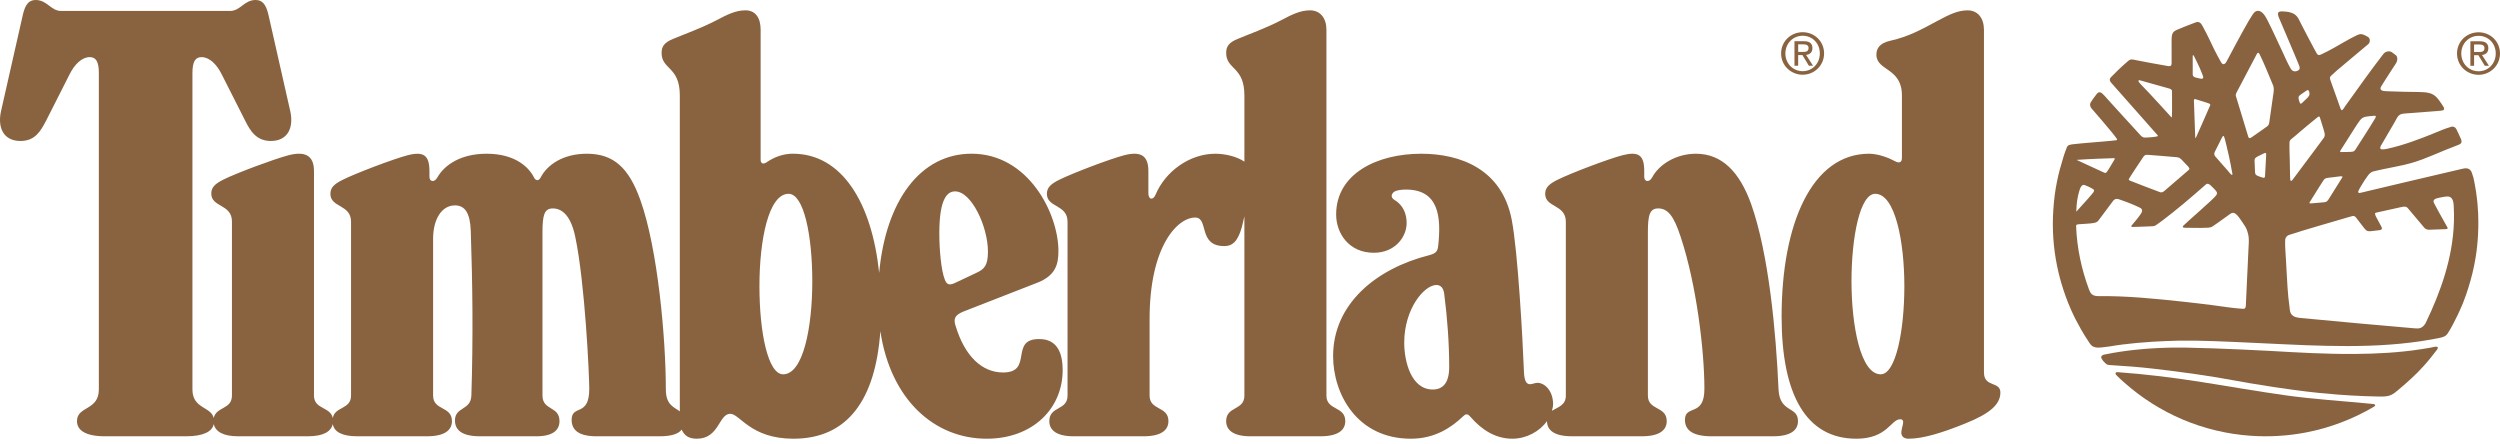 <svg width="315" height="56" viewBox="0 0 315 56" fill="none" xmlns="http://www.w3.org/2000/svg">
<path d="M312.253 26.97C312.23 26.447 312.201 26.068 312.166 25.684C312.062 24.564 311.891 23.464 311.655 22.39C311.591 22.166 311.519 21.947 311.44 21.735C311.337 21.459 311.152 21.261 310.849 21.216C310.617 21.182 310.382 21.236 310.154 21.291C307.78 21.848 305.404 22.406 303.031 22.963C301.442 23.336 299.852 23.717 298.264 24.093C297.952 24.168 297.641 24.256 297.324 24.314C297.29 24.321 297.253 24.327 297.221 24.314C297.168 24.295 297.137 24.237 297.135 24.181C297.132 24.126 297.154 24.073 297.176 24.021C297.267 23.816 297.382 23.624 297.498 23.433C297.771 22.978 298.047 22.524 298.371 22.104C298.563 21.856 298.767 21.66 299.079 21.585C299.438 21.5 299.801 21.422 300.161 21.342C301.37 21.076 302.596 20.89 303.789 20.553C304.729 20.288 305.638 19.93 306.539 19.556C307.092 19.327 307.642 19.09 308.196 18.865C308.378 18.79 308.869 18.617 309.833 18.221C309.92 18.186 310.007 18.135 310.07 18.065C310.129 17.997 310.154 17.899 310.152 17.809C310.151 17.713 310.123 17.619 310.086 17.529C309.989 17.293 309.878 17.064 309.771 16.833C309.556 16.371 309.556 16.378 309.514 16.296C309.464 16.2 309.362 16.046 309.184 15.981C308.962 15.899 308.746 16.012 308.655 16.038C308.047 16.217 307.461 16.471 306.873 16.712C304.93 17.509 302.901 18.279 300.848 18.734C300.713 18.764 300.353 18.839 300.097 18.813C299.835 18.787 299.894 18.533 299.991 18.366C300.377 17.705 300.761 17.046 301.147 16.384C301.342 16.049 301.538 15.713 301.735 15.378C301.889 15.116 302.026 14.777 302.242 14.562C302.348 14.457 302.488 14.392 302.63 14.356C302.774 14.32 302.924 14.309 303.072 14.297C303.527 14.263 303.982 14.23 304.437 14.196C305.336 14.13 306.234 14.051 307.135 13.986C307.223 13.979 307.354 13.975 307.613 13.941C307.74 13.924 307.881 13.903 307.934 13.801C307.948 13.774 307.953 13.748 307.954 13.722C307.96 13.578 307.884 13.464 307.809 13.347C307.729 13.225 307.647 13.103 307.564 12.982C307.169 12.402 306.828 11.924 306.116 11.731C305.686 11.614 305.235 11.604 304.788 11.594C303.488 11.594 302.185 11.54 300.886 11.5C300.749 11.496 300.614 11.49 300.48 11.477C300.349 11.463 300.22 11.454 300.102 11.39C300.038 11.354 299.981 11.304 299.955 11.236C299.913 11.118 299.974 10.99 300.012 10.921C300.125 10.717 300.256 10.522 300.379 10.325C300.582 10.004 300.787 9.686 300.992 9.367C301.19 9.059 301.39 8.752 301.59 8.443C301.754 8.191 301.963 7.941 302.034 7.642C302.083 7.437 302.077 7.139 301.913 6.987C301.88 6.956 301.845 6.93 301.808 6.903C301.731 6.845 301.654 6.788 301.576 6.729C301.515 6.683 301.454 6.636 301.391 6.592C301.356 6.568 301.319 6.547 301.28 6.528C301.196 6.49 301.103 6.47 301.011 6.466C300.847 6.46 300.685 6.505 300.545 6.589C300.393 6.68 300.299 6.811 300.193 6.947C298.735 8.837 297.351 10.791 295.957 12.729C295.809 12.935 295.66 13.141 295.513 13.347C295.394 13.517 295.3 13.708 295.141 13.848C295.082 13.9 295.031 13.89 294.987 13.825C294.898 13.689 294.851 13.533 294.799 13.381C294.743 13.221 294.688 13.06 294.629 12.902C294.501 12.546 294.373 12.191 294.25 11.834C294.054 11.265 293.846 10.7 293.642 10.133C293.607 10.03 293.569 9.925 293.572 9.817C293.574 9.686 293.641 9.62 293.728 9.534C294.137 9.132 294.581 8.771 295.019 8.399C295.699 7.817 296.391 7.248 297.077 6.672C297.31 6.478 297.544 6.282 297.776 6.085C297.893 5.988 298.009 5.89 298.124 5.792C298.223 5.708 298.336 5.632 298.427 5.539C298.628 5.334 298.666 4.999 298.49 4.765C298.446 4.708 298.388 4.666 298.327 4.629C298.241 4.578 298.151 4.533 298.062 4.488C297.863 4.386 297.693 4.315 297.503 4.302C297.32 4.288 297.123 4.366 296.961 4.443C295.946 4.929 294.986 5.524 294.002 6.069C293.497 6.349 292.986 6.619 292.462 6.86C292.355 6.909 292.235 6.957 292.122 6.923C291.988 6.883 291.92 6.746 291.855 6.633C291.76 6.468 291.668 6.301 291.579 6.134C291.401 5.807 291.227 5.477 291.053 5.148C290.758 4.591 290.468 4.033 290.177 3.473C290.057 3.244 289.938 3.014 289.825 2.779C289.697 2.514 289.566 2.239 289.367 2.017C289.238 1.873 289.076 1.762 288.903 1.68C288.879 1.669 288.856 1.66 288.833 1.65C288.608 1.555 288.365 1.504 288.123 1.474C287.961 1.453 287.798 1.445 287.635 1.437C287.536 1.433 287.435 1.429 287.336 1.443C287.221 1.459 287.096 1.496 287.051 1.615C287.031 1.668 287.028 1.725 287.029 1.781C287.037 1.993 287.123 2.191 287.21 2.381C287.301 2.578 287.38 2.781 287.464 2.98C287.642 3.399 287.82 3.817 287.998 4.234C288.355 5.069 288.712 5.905 289.064 6.743C289.248 7.179 289.427 7.615 289.608 8.052C289.64 8.13 289.673 8.207 289.703 8.286C289.749 8.41 289.798 8.592 289.716 8.737C289.643 8.866 289.498 8.918 289.419 8.946C289.378 8.961 289.169 9.034 288.957 8.952C288.803 8.892 288.697 8.768 288.623 8.638C288.223 7.953 287.915 7.21 287.579 6.492C287.221 5.73 286.863 4.966 286.506 4.201C286.29 3.741 286.074 3.28 285.84 2.828C285.615 2.389 285.404 1.898 285.021 1.578C284.88 1.462 284.709 1.372 284.523 1.365C284.342 1.358 284.178 1.441 284.047 1.562C283.982 1.623 283.924 1.694 283.875 1.769C283.682 2.058 283.497 2.351 283.323 2.651C282.761 3.623 282.227 4.609 281.694 5.596C281.314 6.301 280.934 7.006 280.565 7.717C280.364 8.107 280.09 8.268 279.83 7.801C279.559 7.308 279.283 6.82 279.033 6.314C278.784 5.806 278.545 5.292 278.298 4.784C278.098 4.373 277.893 3.965 277.673 3.563C277.503 3.256 277.308 2.737 276.874 2.77C276.839 2.772 276.804 2.779 276.768 2.789C276.725 2.8 276.68 2.816 276.638 2.831C276.59 2.848 276.543 2.866 276.495 2.882C275.764 3.146 275.046 3.441 274.331 3.744C274.183 3.806 274.034 3.871 273.917 3.981C273.638 4.239 273.619 4.666 273.619 5.048C273.619 6.009 273.622 6.974 273.623 7.937C273.623 8.056 273.618 8.191 273.528 8.271C273.432 8.358 273.285 8.342 273.159 8.32C271.726 8.077 270.298 7.813 268.873 7.528C268.725 7.498 268.571 7.47 268.427 7.512C268.306 7.547 268.206 7.631 268.111 7.713C267.688 8.074 267.278 8.448 266.878 8.832C266.679 9.025 266.483 9.22 266.289 9.42C266.022 9.693 265.842 9.814 265.832 10.022C265.826 10.181 265.914 10.313 265.982 10.394C267.338 11.925 271.751 16.903 271.851 17.03C271.861 17.043 271.893 17.084 271.883 17.123C271.87 17.171 271.796 17.189 271.765 17.197C271.3 17.304 270.3 17.334 270.299 17.334C270.264 17.334 270.199 17.337 270.116 17.318C270.038 17.299 269.885 17.247 269.72 17.065C269.318 16.619 268.912 16.177 268.507 15.734C268.1 15.287 267.692 14.844 267.283 14.397C266.877 13.952 266.471 13.507 266.065 13.059C265.862 12.835 265.66 12.611 265.459 12.388C265.269 12.176 265.086 11.947 264.866 11.765C264.858 11.758 264.849 11.751 264.841 11.743C264.75 11.674 264.641 11.621 264.527 11.627C264.379 11.636 264.277 11.74 264.224 11.793C264.206 11.811 264.152 11.883 264.044 12.028C264.016 12.068 264.009 12.076 263.952 12.153C263.881 12.247 263.846 12.296 263.82 12.328C263.733 12.445 263.649 12.567 263.61 12.624C263.441 12.872 263.338 13.021 263.348 13.219C263.358 13.457 263.524 13.658 263.573 13.715C263.602 13.749 263.63 13.78 263.663 13.81C263.663 13.81 266.297 16.831 266.704 17.467C266.793 17.604 266.759 17.65 266.634 17.671C266.391 17.706 266.146 17.728 265.902 17.751C265.54 17.786 265.179 17.816 264.816 17.847C264.399 17.883 263.981 17.917 263.562 17.952C263.148 17.987 262.734 18.021 262.321 18.059C261.969 18.092 261.618 18.126 261.269 18.165C261.072 18.187 260.882 18.209 260.696 18.283C260.667 18.294 260.622 18.315 260.573 18.351C260.561 18.362 260.529 18.388 260.492 18.434C260.428 18.514 260.4 18.617 260.364 18.713C260.324 18.82 260.281 18.93 260.243 19.039C260.148 19.301 260.052 19.567 259.976 19.837C259.667 20.819 259.394 21.82 259.189 22.83C258.951 23.997 258.797 25.181 258.723 26.37C258.703 26.683 258.685 26.996 258.672 27.31C258.631 28.505 258.672 29.702 258.791 30.892C258.913 32.062 259.108 33.228 259.382 34.374C259.495 34.847 259.623 35.317 259.761 35.782C260.083 36.874 260.476 37.944 260.932 38.987C261.116 39.407 261.313 39.821 261.52 40.229C261.73 40.64 261.973 41.036 262.178 41.447C262.505 42.023 262.854 42.586 263.224 43.136C263.316 43.274 263.41 43.413 263.532 43.526C263.676 43.661 263.849 43.732 264.042 43.77C264.318 43.824 264.603 43.797 264.88 43.767C265.163 43.737 265.444 43.71 265.725 43.664C266.31 43.568 266.893 43.475 267.482 43.402C268.041 43.333 268.601 43.272 269.162 43.219C271.848 42.965 274.508 42.925 274.508 42.925C277.452 42.884 279.936 43.011 285.252 43.259C288.763 43.425 292.278 43.608 295.796 43.604C299.337 43.6 302.888 43.397 306.38 42.77C306.677 42.717 306.974 42.662 307.268 42.6C307.499 42.554 307.732 42.507 307.948 42.412C308.252 42.279 308.401 42.042 308.563 41.767C308.765 41.424 308.912 41.193 309.147 40.725C309.701 39.618 309.639 39.753 309.708 39.608C310.072 38.839 310.311 38.24 310.371 38.092C310.669 37.342 310.855 36.764 310.995 36.317C311.182 35.719 311.355 35.119 311.505 34.512C311.584 34.196 311.636 33.944 311.666 33.811C311.715 33.578 311.838 33.012 311.944 32.349C311.98 32.139 312.103 31.344 312.187 30.273C312.196 30.168 312.216 29.904 312.234 29.555C312.296 28.323 312.266 27.382 312.249 26.96L312.253 26.97ZM279.091 19.082C279.231 18.798 279.377 18.512 279.525 18.217C279.616 18.036 279.705 17.855 279.796 17.675C279.879 17.509 279.951 17.32 280.068 17.175C280.08 17.16 280.094 17.144 280.11 17.136C280.127 17.126 280.146 17.122 280.163 17.127C280.166 17.127 280.167 17.127 280.169 17.127C280.186 17.136 280.199 17.152 280.207 17.168C280.302 17.346 280.34 17.555 280.389 17.748C280.444 17.965 280.499 18.184 280.552 18.403C280.658 18.84 280.758 19.279 280.855 19.718C281.012 20.443 281.155 21.171 281.284 21.902C281.295 21.966 281.284 22.079 281.194 22.026C280.996 21.909 280.851 21.668 280.7 21.5C280.54 21.319 280.379 21.137 280.218 20.958C279.84 20.534 279.465 20.11 279.098 19.678C278.953 19.498 278.987 19.271 279.09 19.079L279.091 19.082ZM278.401 13.07C278.507 13.127 278.51 13.198 278.472 13.293C278.176 14.018 276.999 16.628 276.695 17.323C276.6 17.551 276.601 17.261 276.593 17.155C276.55 15.984 276.501 14.631 276.463 13.494C276.456 13.251 276.44 12.933 276.434 12.707C276.431 12.591 276.442 12.521 276.494 12.499L276.499 12.497C276.623 12.461 276.927 12.599 277.141 12.656C277.528 12.787 278.059 12.918 278.4 13.07H278.401ZM276.278 7.062C276.278 7.027 276.281 6.983 276.313 6.966C276.321 6.962 276.331 6.959 276.34 6.96C276.4 6.96 276.433 7.036 276.455 7.082C276.501 7.18 276.547 7.277 276.596 7.373C276.649 7.48 276.702 7.589 276.755 7.696C276.948 8.09 277.045 8.293 277.141 8.507C277.226 8.703 277.309 8.9 277.386 9.1C277.434 9.222 277.491 9.343 277.533 9.466C277.568 9.571 277.619 9.678 277.6 9.791C277.594 9.821 277.585 9.852 277.562 9.874C277.545 9.89 277.524 9.9 277.501 9.906C277.369 9.946 277.218 9.9 277.088 9.872C276.978 9.849 276.866 9.824 276.757 9.795C276.714 9.784 276.671 9.772 276.627 9.76C276.607 9.754 276.574 9.743 276.533 9.726C276.471 9.699 276.411 9.662 276.365 9.612C276.319 9.561 276.29 9.492 276.285 9.424C276.285 9.415 276.285 9.407 276.283 9.397C276.283 9.234 276.283 9.072 276.283 8.909C276.283 8.746 276.283 8.589 276.281 8.429V7.059L276.278 7.062ZM270.836 11.771C270.784 11.716 270.731 11.66 270.678 11.604C270.368 11.281 270.055 10.962 269.749 10.634C269.684 10.565 269.618 10.496 269.561 10.418C269.514 10.355 269.442 10.264 269.447 10.178C269.447 10.167 269.45 10.158 269.455 10.148C269.469 10.118 269.503 10.105 269.536 10.103C269.59 10.103 269.654 10.128 269.708 10.141C269.769 10.158 269.83 10.174 269.89 10.19C270.014 10.226 270.136 10.262 270.261 10.296C270.408 10.337 270.554 10.379 270.7 10.42C270.86 10.463 271.02 10.509 271.181 10.554C271.348 10.601 271.512 10.648 271.679 10.694C271.845 10.739 272.009 10.787 272.175 10.833C272.333 10.876 272.489 10.921 272.645 10.965C272.785 11.003 272.926 11.043 273.068 11.081C273.285 11.153 273.54 11.179 273.648 11.361C273.691 11.46 273.668 11.663 273.675 11.827C273.661 12.694 273.704 13.895 273.656 14.739C273.649 14.776 273.626 14.803 273.593 14.775C273.496 14.691 273.416 14.581 273.329 14.485C272.966 14.089 272.604 13.689 272.242 13.293C271.777 12.782 271.308 12.274 270.837 11.77L270.836 11.771ZM268.231 22.566C268.566 21.985 269.492 20.629 270.034 19.803C270.098 19.707 270.177 19.608 270.273 19.558L270.281 19.552C270.39 19.499 270.522 19.503 270.644 19.511C271.095 19.544 271.67 19.589 272.25 19.636C272.996 19.699 273.751 19.763 274.266 19.807C274.596 19.818 274.801 20.014 275.017 20.258C275.126 20.372 275.25 20.503 275.37 20.629C275.535 20.823 275.826 21.046 275.869 21.261C275.873 21.326 275.816 21.382 275.764 21.427C275.243 21.888 273.849 23.076 272.998 23.811C272.739 24.018 272.47 24.369 272.118 24.196C271.353 23.897 269.374 23.175 268.401 22.771C268.298 22.722 268.196 22.683 268.23 22.568L268.231 22.566ZM261.708 20.142H261.711C262.969 20.045 265.616 19.943 266.353 19.93C266.395 19.93 266.457 19.93 266.461 19.974C266.455 20.094 266.315 20.277 266.183 20.511C265.945 20.879 265.694 21.371 265.434 21.7C265.338 21.802 265.245 21.804 265.13 21.754C264.489 21.459 262.451 20.522 261.811 20.222C261.78 20.204 261.678 20.17 261.707 20.14L261.708 20.142ZM261.609 26.67C261.63 26.084 261.675 25.499 261.781 24.923C261.83 24.654 261.897 24.393 261.971 24.131C262.039 23.895 262.105 23.648 262.263 23.455C262.322 23.383 262.398 23.317 262.488 23.3C262.5 23.297 262.511 23.296 262.523 23.296C262.581 23.292 262.64 23.309 262.695 23.33C262.967 23.423 263.224 23.552 263.479 23.683C263.574 23.73 263.667 23.779 263.751 23.842C263.785 23.867 263.818 23.896 263.837 23.933C263.891 24.037 263.797 24.177 263.766 24.225C263.638 24.423 262.792 25.384 261.611 26.671L261.609 26.67ZM283.301 31.477C283.266 32.262 283.228 33.046 283.193 33.831C283.121 35.381 283.047 36.932 282.975 38.482C282.969 38.633 282.944 38.811 282.811 38.88C282.742 38.915 282.66 38.913 282.583 38.907C281.355 38.834 280.161 38.631 278.943 38.472C277.668 38.307 276.389 38.156 275.108 38.016C271.554 37.632 267.973 37.273 264.396 37.31C264.112 37.312 263.811 37.27 263.591 37.09C263.39 36.924 263.286 36.67 263.197 36.425C262.258 33.894 261.693 31.207 261.59 28.505C261.58 28.266 261.788 28.265 261.975 28.252C262.322 28.229 262.668 28.206 263.015 28.183C263.286 28.164 263.558 28.146 263.826 28.092C264.073 28.042 264.254 27.986 264.409 27.778C264.782 27.282 265.592 26.193 266.094 25.521C266.343 25.151 266.558 24.954 267.014 25.121C267.903 25.423 268.822 25.772 269.674 26.193C270.231 26.52 269.646 27.047 269.408 27.405C269.275 27.603 269.104 27.786 268.951 27.971C268.873 28.066 268.795 28.159 268.716 28.254C268.677 28.302 268.638 28.353 268.597 28.4C268.579 28.421 268.553 28.451 268.549 28.495C268.549 28.509 268.547 28.536 268.566 28.562C268.589 28.593 268.631 28.597 268.647 28.597C268.763 28.608 270.61 28.532 270.724 28.528C270.909 28.52 271.025 28.514 271.08 28.512C271.291 28.502 271.382 28.5 271.495 28.455C271.495 28.455 271.577 28.422 271.659 28.366C271.697 28.341 271.736 28.315 271.773 28.288C271.996 28.131 272.216 27.973 272.433 27.811C273.364 27.114 274.267 26.379 275.163 25.636C276.073 24.88 276.96 24.099 277.852 23.322C277.935 23.25 278.02 23.156 278.139 23.156C278.385 23.148 278.65 23.46 278.807 23.618C278.95 23.76 279.093 23.903 279.218 24.06C279.269 24.126 279.321 24.196 279.337 24.279C279.337 24.279 279.36 24.422 279.257 24.59C278.985 25.029 275.36 28.131 275.093 28.442C275.072 28.468 275.01 28.54 275.031 28.6C275.061 28.687 275.247 28.701 275.37 28.701C276.861 28.73 277.961 28.721 278.284 28.688C278.475 28.669 278.635 28.603 278.635 28.603C278.726 28.563 278.79 28.521 278.818 28.504C279.276 28.199 279.72 27.876 280.166 27.554C280.381 27.398 280.598 27.247 280.811 27.091C280.985 26.963 281.171 26.795 281.405 26.819C281.542 26.833 281.662 26.916 281.765 27.005C282.014 27.22 282.187 27.494 282.375 27.761C282.577 28.049 282.774 28.341 282.956 28.642C283.06 28.812 283.163 29.089 283.254 29.454C283.422 30.13 283.335 30.792 283.303 31.478L283.301 31.477ZM285.527 19.738C285.498 20.207 285.478 20.62 285.453 21.114C285.432 21.53 285.411 21.939 285.391 22.198C285.385 22.413 285.263 22.433 285.078 22.373C284.788 22.262 284.366 22.189 284.205 21.966C284.153 21.888 284.141 21.785 284.134 21.689C284.118 21.327 284.089 20.756 284.077 20.316C284.042 19.844 284.35 19.782 284.709 19.594C284.853 19.521 285.008 19.443 285.146 19.375C285.292 19.305 285.411 19.252 285.471 19.27L285.478 19.272C285.578 19.325 285.527 19.523 285.525 19.738H285.527ZM286.402 12.106C286.258 13.115 286.076 14.453 285.94 15.357C285.919 15.489 285.893 15.632 285.83 15.738C285.783 15.815 285.716 15.88 285.642 15.936C285.183 16.278 284.32 16.863 283.729 17.279C283.281 17.61 283.304 17.233 283.163 16.835C282.747 15.47 281.943 12.831 281.723 12.106C281.654 11.837 281.829 11.644 281.954 11.377C282.557 10.228 283.512 8.416 284.201 7.107C284.29 6.971 284.406 6.603 284.561 6.652L284.566 6.655C284.644 6.698 284.718 6.849 284.767 6.951C285.33 8.116 285.83 9.373 286.349 10.61C286.592 11.091 286.48 11.599 286.403 12.106H286.402ZM294.884 18.99C295.47 18.067 296.052 17.146 296.638 16.226C296.865 15.868 297.092 15.51 297.346 15.171C297.567 14.877 297.824 14.738 298.192 14.688C298.526 14.643 298.862 14.602 299.201 14.587C299.286 14.583 299.328 14.608 299.344 14.647C299.371 14.712 299.321 14.82 299.271 14.904C298.833 15.636 298.38 16.357 297.92 17.077C297.688 17.441 297.454 17.804 297.221 18.166C297.109 18.34 296.994 18.513 296.885 18.688C296.797 18.831 296.717 18.987 296.562 19.066C296.456 19.119 296.335 19.127 296.218 19.132C295.809 19.153 295.4 19.161 294.99 19.157C294.937 19.157 294.873 19.147 294.856 19.098C294.842 19.063 294.864 19.022 294.885 18.991L294.884 18.99ZM292.969 22.508C293.149 22.405 293.365 22.406 293.626 22.369C293.861 22.341 294.098 22.314 294.33 22.284C294.576 22.266 294.993 22.168 295.13 22.235C295.175 22.269 295.13 22.343 295.103 22.392C294.782 22.926 293.928 24.271 293.43 25.07C293.356 25.188 293.269 25.316 293.16 25.387C293.028 25.48 292.849 25.481 292.605 25.504C292.428 25.519 292.221 25.538 292.018 25.556C291.861 25.57 291.705 25.584 291.565 25.595C291.337 25.601 290.883 25.713 291.011 25.494C291.253 25.097 291.758 24.291 292.239 23.527C292.429 23.226 292.609 22.945 292.75 22.731C292.808 22.645 292.873 22.565 292.96 22.511L292.97 22.505L292.969 22.508ZM289.618 12.254C289.65 12.043 289.858 11.947 290.083 11.782C290.241 11.675 290.405 11.559 290.561 11.454C290.647 11.401 290.747 11.325 290.837 11.36L290.844 11.364C290.974 11.466 290.995 11.708 290.992 11.869C290.973 12.198 290.598 12.428 290.363 12.681C290.277 12.764 290.186 12.853 290.105 12.93C290.011 13.023 289.873 13.145 289.79 12.989C289.699 12.781 289.604 12.489 289.617 12.252L289.618 12.254ZM288.479 17.957C288.481 17.906 288.484 17.788 288.56 17.676C288.619 17.591 288.7 17.523 288.784 17.46C289.119 17.209 289.422 16.918 289.743 16.651C290.084 16.368 290.421 16.08 290.761 15.793C291.101 15.507 291.444 15.223 291.793 14.947C291.886 14.874 291.98 14.802 292.072 14.73C292.098 14.71 292.125 14.688 292.158 14.681C292.293 14.65 292.337 14.889 292.361 14.977C292.391 15.087 292.429 15.196 292.463 15.305C292.531 15.522 292.598 15.741 292.666 15.958C292.909 16.744 292.977 16.96 292.879 17.216C292.854 17.279 292.826 17.327 292.81 17.354C292.634 17.591 292.461 17.827 292.285 18.063C292.204 18.173 292.244 18.119 291.802 18.717C291.533 19.081 290.798 20.066 288.935 22.557C288.836 22.713 288.726 22.814 288.657 22.79C288.634 22.782 288.578 22.755 288.562 22.523C288.551 22.369 288.549 22.216 288.545 22.062C288.538 21.784 288.533 21.507 288.529 21.228C288.518 20.591 288.515 20.272 288.513 20.211C288.513 20.175 288.446 18.48 288.479 17.959V17.957ZM309.193 28.013C309.041 32.461 307.567 36.682 305.653 40.655C305.531 40.909 305.305 41.177 305.047 41.295C304.793 41.412 304.498 41.392 304.22 41.367C299.457 40.954 294.694 40.53 289.936 40.071C289.715 40.05 289.492 40.029 289.28 39.964C289.007 39.88 288.756 39.721 288.631 39.456C288.509 39.195 288.509 38.898 288.471 38.617C288.419 38.217 288.366 37.815 288.327 37.414C288.244 36.568 288.196 35.721 288.15 34.871C288.105 34.072 288.06 33.273 288.015 32.471C287.976 31.741 287.901 31.002 287.933 30.275C287.933 30.219 287.942 30.062 288.039 29.905C288.125 29.765 288.261 29.66 288.43 29.598C290.651 28.872 293.668 28.029 295.569 27.462C295.838 27.387 296.19 27.272 296.455 27.213C296.779 27.155 296.978 27.607 297.17 27.814C297.488 28.207 297.753 28.61 298.087 28.968C298.321 29.198 298.635 29.142 298.942 29.103C299.134 29.081 299.333 29.058 299.53 29.035C299.753 28.993 300.089 29.026 300.124 28.798C300.124 28.707 300.089 28.631 300.036 28.525C299.936 28.338 299.822 28.127 299.705 27.907C299.566 27.604 299.276 27.215 299.248 26.928C299.25 26.844 299.325 26.808 299.401 26.792C299.932 26.671 301.337 26.359 302.395 26.128C302.622 26.082 302.884 26.007 303.106 26.048C303.221 26.072 303.304 26.137 303.382 26.222C303.848 26.757 304.785 27.895 305.383 28.6C305.426 28.65 305.514 28.778 305.68 28.862C305.823 28.936 305.961 28.948 306.047 28.948C306.759 28.922 307.472 28.898 308.184 28.872C308.215 28.872 308.361 28.868 308.397 28.786C308.423 28.729 308.382 28.663 308.362 28.627C308.263 28.46 308.174 28.289 308.078 28.12C307.611 27.307 307.158 26.484 306.722 25.654C306.662 25.54 306.6 25.409 306.635 25.284C306.66 25.196 306.732 25.125 306.812 25.082C306.881 25.045 306.937 25.019 306.964 25.011C307.408 24.878 307.995 24.793 307.995 24.793C308.272 24.752 308.412 24.74 308.571 24.776C309.082 24.896 309.148 25.532 309.169 25.957C309.203 26.641 309.218 27.325 309.195 28.011L309.193 28.013Z" fill="#896340"/>
<path d="M307.163 43.864C307.147 43.951 307.076 44.041 307.034 44.099C306.789 44.424 306.543 44.746 306.285 45.059C306.198 45.165 306.121 45.259 306.003 45.4C305.903 45.519 305.83 45.604 305.75 45.698C305.557 45.923 305.471 46.017 305.446 46.046C305.395 46.101 305.351 46.15 305.302 46.203C305.156 46.359 304.842 46.695 304.643 46.899C303.707 47.859 302.24 49.084 302.127 49.178C302.123 49.182 302.117 49.185 302.113 49.189C301.854 49.405 301.59 49.622 301.283 49.761C300.774 49.993 300.225 49.97 299.679 49.962C299.085 49.952 298.491 49.934 297.899 49.911C296.823 49.869 295.749 49.807 294.677 49.727C293.837 49.664 292.998 49.591 292.159 49.505C291.943 49.483 291.385 49.425 290.656 49.338C289.431 49.191 288.466 49.053 287.236 48.874C287.236 48.874 286.67 48.792 286.196 48.72C281.755 48.052 280.836 47.741 276.731 47.151C274.893 46.889 273.052 46.647 271.207 46.44C269.478 46.242 267.747 46.112 266.009 46.01C265.922 46.006 265.837 46.001 265.751 45.99C265.658 45.979 265.562 45.963 265.477 45.919C265.399 45.881 265.334 45.816 265.272 45.758C265.194 45.686 265.141 45.634 265.082 45.572C265.031 45.519 264.991 45.474 264.948 45.414C264.948 45.414 264.94 45.402 264.932 45.391C264.81 45.212 264.717 45.077 264.761 44.943C264.815 44.774 264.995 44.706 265.152 44.675C265.374 44.63 265.595 44.588 265.818 44.546C266.119 44.489 265.967 44.501 267.153 44.318C268.396 44.125 269.506 44.027 269.986 43.985C270.331 43.955 271.013 43.899 271.894 43.856C273.525 43.776 274.804 43.789 275.359 43.799C279.562 43.864 286.012 44.212 286.012 44.212C289.555 44.42 293.101 44.623 296.652 44.598C299.475 44.577 302.325 44.431 305.117 43.99C305.469 43.935 305.821 43.882 306.171 43.818C306.348 43.787 306.522 43.753 306.697 43.713C306.811 43.688 306.932 43.662 307.046 43.689C307.084 43.698 307.125 43.716 307.146 43.75C307.168 43.784 307.171 43.822 307.163 43.861V43.864Z" fill="#896340"/>
<path d="M299.268 51.033C299.304 51.136 299.164 51.221 299.087 51.265C296.446 52.814 293.544 53.92 290.536 54.494C288.245 54.932 285.894 55.069 283.567 54.906C280.617 54.699 277.705 54.002 274.983 52.844C272.338 51.718 269.88 50.164 267.726 48.261C267.405 47.978 267.079 47.694 266.782 47.387C266.745 47.349 266.705 47.311 266.669 47.273C266.559 47.162 266.475 46.966 266.681 46.905C266.743 46.886 266.811 46.892 266.877 46.896C270.416 47.15 273.91 47.586 277.416 48.14C280.936 48.695 284.445 49.313 287.974 49.809C291.511 50.306 295.077 50.517 298.628 50.866C298.753 50.878 298.878 50.891 299.003 50.903C299.088 50.911 299.182 50.923 299.238 50.988C299.251 51.003 299.259 51.018 299.265 51.033H299.268Z" fill="#896340"/>
<path d="M312.291 6.555C312.688 6.555 313.043 6.527 313.043 6.051C313.043 5.67 312.696 5.599 312.37 5.599H311.734V6.554H312.291V6.555ZM311.734 8.291H311.269V5.202H312.441C313.17 5.202 313.53 5.471 313.53 6.08C313.53 6.634 313.184 6.875 312.733 6.932L313.609 8.291H313.085L312.274 6.952H311.736V8.291H311.734ZM312.3 8.979C313.509 8.979 314.462 8.029 314.462 6.739C314.462 5.448 313.509 4.515 312.3 4.515C311.091 4.515 310.122 5.47 310.122 6.739C310.122 8.007 311.076 8.979 312.3 8.979ZM309.584 6.739C309.584 5.201 310.828 4.067 312.3 4.067C313.771 4.067 315 5.201 315 6.739C315 8.276 313.756 9.426 312.3 9.426C310.843 9.426 309.584 8.291 309.584 6.739Z" fill="#896340"/>
<path d="M249.98 46.932C249.98 48.846 252.048 48.004 252.048 49.459C252.048 50.99 250.669 52.139 247.607 53.364C244.774 54.512 242.324 55.278 240.486 55.278C239.797 55.278 239.567 54.895 239.567 54.512C239.567 53.823 240.18 52.828 239.414 52.828C238.266 52.828 237.805 55.278 233.901 55.278C227.546 55.278 224.482 49.688 224.482 39.889C224.482 28.175 228.311 19.369 235.508 19.369C236.656 19.369 238.035 19.905 238.724 20.287C239.26 20.593 239.642 20.517 239.642 19.904V12.02C239.642 8.498 236.426 8.957 236.426 6.891C236.426 6.125 236.809 5.436 238.187 5.13C240.56 4.594 242.015 3.752 244.313 2.528C245.614 1.839 246.686 1.303 247.911 1.303C249.213 1.303 249.979 2.298 249.979 3.753V46.935L249.98 46.932ZM236.963 47.162C238.877 47.162 239.949 41.65 239.949 36.06C239.949 30.471 238.801 24.42 236.274 24.42C234.36 24.42 233.288 29.859 233.288 35.447C233.288 41.036 234.436 47.162 236.963 47.162ZM180.53 49.077C181.756 49.077 182.598 48.311 182.598 46.245C182.598 43.259 182.368 40.12 181.985 37.135C181.909 36.292 181.526 35.909 180.99 35.909C179.459 35.909 176.932 38.895 176.932 43.183C176.932 45.48 177.774 49.078 180.53 49.078V49.077ZM177.774 55.278C170.96 55.278 167.972 49.612 167.972 44.865C167.972 38.281 173.409 33.84 180.071 32.156C180.913 31.927 181.143 31.697 181.219 30.931C181.602 27.333 181.295 23.887 177.161 23.887C176.549 23.887 175.936 23.963 175.63 24.192C175.325 24.422 175.171 24.881 175.706 25.188C176.854 25.877 177.237 27.026 177.237 28.097C177.237 29.858 175.782 31.849 173.102 31.849C169.962 31.849 168.354 29.399 168.354 27.026C168.354 21.897 173.484 19.37 179.074 19.37C183.974 19.37 189.257 21.284 190.483 27.716C191.249 31.697 191.862 42.721 192.014 46.78C192.09 49.153 193.086 48.235 193.698 48.235C194.694 48.235 195.689 49.307 195.689 50.915C195.689 51.221 195.613 51.528 195.535 51.757C196.301 51.298 197.296 51.069 197.296 49.843V27.947C197.296 25.726 194.693 26.186 194.693 24.424C194.693 23.658 195.152 23.199 196.224 22.664C197.908 21.822 202.656 20.023 204.417 19.564C206.485 19.028 207.174 19.564 207.174 21.554V22.281C207.174 22.894 207.786 23.047 208.169 22.357C209.012 20.749 211.155 19.371 213.682 19.371C216.975 19.371 219.195 21.668 220.65 25.726C222.871 32.004 223.789 41.957 224.095 49.077C224.249 52.063 226.546 51.145 226.546 53.059C226.546 54.206 225.628 54.972 223.406 54.972H215.672C213.299 54.972 212.303 54.206 212.303 52.905C212.303 50.915 214.754 52.599 214.754 49C214.754 44.176 213.758 35.831 211.768 29.859C210.926 27.257 210.16 26.261 208.936 26.261C207.864 26.261 207.634 27.103 207.634 29.247V49.842C207.634 51.756 210.007 51.143 210.007 53.057C210.007 54.205 209.089 54.971 206.868 54.971H198.062C195.841 54.971 194.922 54.205 194.922 53.057C194.004 54.358 192.32 55.278 190.558 55.278C188.49 55.278 186.729 54.206 185.274 52.522C184.891 52.063 184.662 52.139 184.279 52.522C182.9 53.823 180.833 55.278 177.77 55.278H177.774ZM135.277 54.972C133.133 54.972 132.214 54.206 132.214 53.059C132.214 51.145 134.511 51.757 134.511 49.843V27.947C134.511 25.726 131.908 26.186 131.908 24.424C131.908 23.658 132.367 23.199 133.439 22.664C135.123 21.822 139.871 20.023 141.632 19.564C143.7 19.028 144.696 19.564 144.696 21.554V24.347C144.696 25.189 145.308 25.265 145.614 24.5C146.839 21.591 149.901 19.371 153.118 19.371C154.114 19.371 155.416 19.601 156.411 20.137L156.794 20.367V12.021C156.794 8.347 154.497 8.806 154.497 6.661C154.497 5.895 154.803 5.36 155.952 4.901C157.407 4.288 159.397 3.6 161.465 2.528C162.766 1.839 163.838 1.303 165.064 1.303C166.365 1.303 167.131 2.298 167.131 3.753V49.843C167.131 51.757 169.505 51.145 169.505 53.059C169.505 54.206 168.586 54.972 166.365 54.972H157.559C155.416 54.972 154.496 54.206 154.496 53.059C154.496 51.145 156.793 51.757 156.793 49.843V27.257L156.487 28.558C155.951 30.548 155.186 31.008 154.266 31.008C150.897 31.008 152.352 27.41 150.591 27.41C148.37 27.41 144.849 31.008 144.849 40.196V49.843C144.849 51.757 147.222 51.145 147.222 53.059C147.222 54.206 146.304 54.972 144.083 54.972H135.277ZM123.025 34.377C124.02 33.918 124.48 33.459 124.48 31.697C124.48 28.558 122.412 24.115 120.344 24.115C119.426 24.115 118.354 24.882 118.354 29.4C118.354 31.468 118.584 34.07 119.043 35.219C119.272 35.832 119.579 35.985 120.268 35.678L123.025 34.377ZM98.675 47.162C101.201 47.162 102.349 41.267 102.349 35.447C102.349 29.628 101.277 24.42 99.363 24.42C96.837 24.42 95.689 30.241 95.689 36.06C95.689 41.879 96.76 47.162 98.675 47.162ZM13.221 54.972C10.771 54.972 9.699 54.206 9.699 53.059C9.699 51.145 12.455 51.757 12.455 49.077V9.188C12.455 7.733 12.072 7.198 11.307 7.198C10.312 7.198 9.393 8.116 8.78 9.341L5.794 15.237C5.106 16.538 4.416 17.763 2.579 17.763C0.435 17.763 -0.331 16.079 0.128 14.011L2.884 1.838C3.19 0.537 3.649 0 4.492 0C5.947 0 6.406 1.379 7.707 1.379H28.994C30.295 1.379 30.754 0 32.209 0C33.052 0 33.511 0.537 33.818 1.838L36.574 14.011C37.033 16.079 36.269 17.763 34.123 17.763C32.285 17.763 31.521 16.462 30.908 15.237L27.922 9.341C27.309 8.116 26.391 7.198 25.395 7.198C24.629 7.198 24.247 7.734 24.247 9.188V49.077C24.247 51.528 26.62 51.221 26.927 52.675C27.233 51.221 29.225 51.604 29.225 49.843V27.909C29.225 25.688 26.622 26.148 26.622 24.386C26.622 23.62 27.081 23.161 28.153 22.626C29.837 21.784 34.585 20.023 36.346 19.563C38.414 19.026 39.562 19.563 39.562 21.553V49.842C39.562 51.602 41.629 51.221 41.935 52.674C42.164 51.219 44.232 51.602 44.232 49.842V27.945C44.232 25.724 41.629 26.185 41.629 24.423C41.629 23.657 42.088 23.198 43.16 22.663C44.845 21.82 49.593 20.022 51.353 19.563C53.421 19.026 54.11 19.6 54.11 21.591V22.28C54.11 22.892 54.723 23.046 55.106 22.356C56.024 20.747 58.092 19.37 61.309 19.37C64.983 19.37 66.669 21.131 67.281 22.356C67.51 22.815 67.893 22.815 68.123 22.356C68.965 20.747 70.956 19.37 73.943 19.37C77.312 19.37 79.226 21.131 80.681 25.189C82.902 31.391 83.897 42.721 83.897 49.077C83.897 51.067 84.969 51.298 85.657 51.833V12.02C85.657 8.346 83.36 8.805 83.36 6.66C83.36 5.894 83.666 5.359 84.815 4.9C86.27 4.287 88.26 3.598 90.328 2.527C91.629 1.838 92.701 1.301 93.927 1.301C95.228 1.301 95.841 2.297 95.841 3.752V20.133C95.841 20.593 96.146 20.746 96.607 20.439C97.603 19.75 98.751 19.367 99.9 19.367C106.103 19.367 109.854 25.571 110.773 34.376C111.616 25.265 115.981 19.367 122.412 19.367C129.609 19.367 133.361 26.95 133.361 31.62C133.361 33.228 133.056 34.683 130.759 35.601L121.34 39.275C120.268 39.734 120.115 40.194 120.422 41.113C121.57 44.865 123.715 46.932 126.394 46.932C130.222 46.932 127.16 42.721 130.911 42.721C132.059 42.721 133.897 43.105 133.897 46.627C133.897 51.526 130.068 55.278 124.325 55.278C117.74 55.278 112.226 50.378 110.924 41.727C110.312 50.378 106.789 55.278 99.975 55.278C94.538 55.278 93.236 52.139 92.011 52.139C90.556 52.139 90.632 55.278 87.8 55.278C86.881 55.278 86.269 54.972 85.885 54.13C85.502 54.667 84.584 54.972 83.129 54.972H75.165C72.944 54.972 72.026 54.206 72.026 52.905C72.026 50.915 74.247 52.599 74.247 49C74.247 47.239 73.71 35.678 72.487 29.859C71.95 27.257 70.878 26.261 69.654 26.261C68.582 26.261 68.353 27.103 68.353 29.247V49.842C68.353 51.756 70.496 51.143 70.496 53.057C70.496 54.205 69.654 54.971 67.586 54.971H60.465C58.244 54.971 57.325 54.205 57.325 52.981C57.325 51.221 59.316 51.756 59.393 49.842C59.623 42.568 59.547 35.831 59.317 29.093C59.241 26.796 58.551 25.878 57.327 25.878C55.642 25.878 54.571 27.638 54.571 30.089V49.842C54.571 51.756 56.944 51.143 56.944 53.057C56.944 54.205 56.025 54.971 53.804 54.971H44.998C43.008 54.971 42.088 54.358 41.935 53.44C41.705 54.358 40.787 54.971 38.795 54.971H29.989C28.075 54.971 27.157 54.358 26.926 53.44C26.773 54.358 25.625 54.971 23.481 54.971H13.22L13.221 54.972Z" fill="#896340"/>
<path d="M227.127 6.544C227.525 6.544 227.879 6.516 227.879 6.04C227.879 5.659 227.532 5.588 227.206 5.588H226.57V6.544H227.127ZM226.57 8.282H226.103V5.191H227.276C228.005 5.191 228.365 5.46 228.365 6.069C228.365 6.623 228.019 6.863 227.568 6.921L228.444 8.282H227.919L227.107 6.942H226.569V8.282H226.57ZM227.136 8.969C228.345 8.969 229.298 8.019 229.298 6.729C229.298 5.439 228.343 4.504 227.136 4.504C225.928 4.504 224.958 5.46 224.958 6.729C224.958 7.998 225.912 8.969 227.136 8.969ZM224.42 6.729C224.42 5.191 225.666 4.057 227.136 4.057C228.605 4.057 229.836 5.191 229.836 6.729C229.836 8.267 228.592 9.416 227.136 9.416C225.679 9.416 224.42 8.28 224.42 6.729Z" fill="#896340"/>
</svg>
